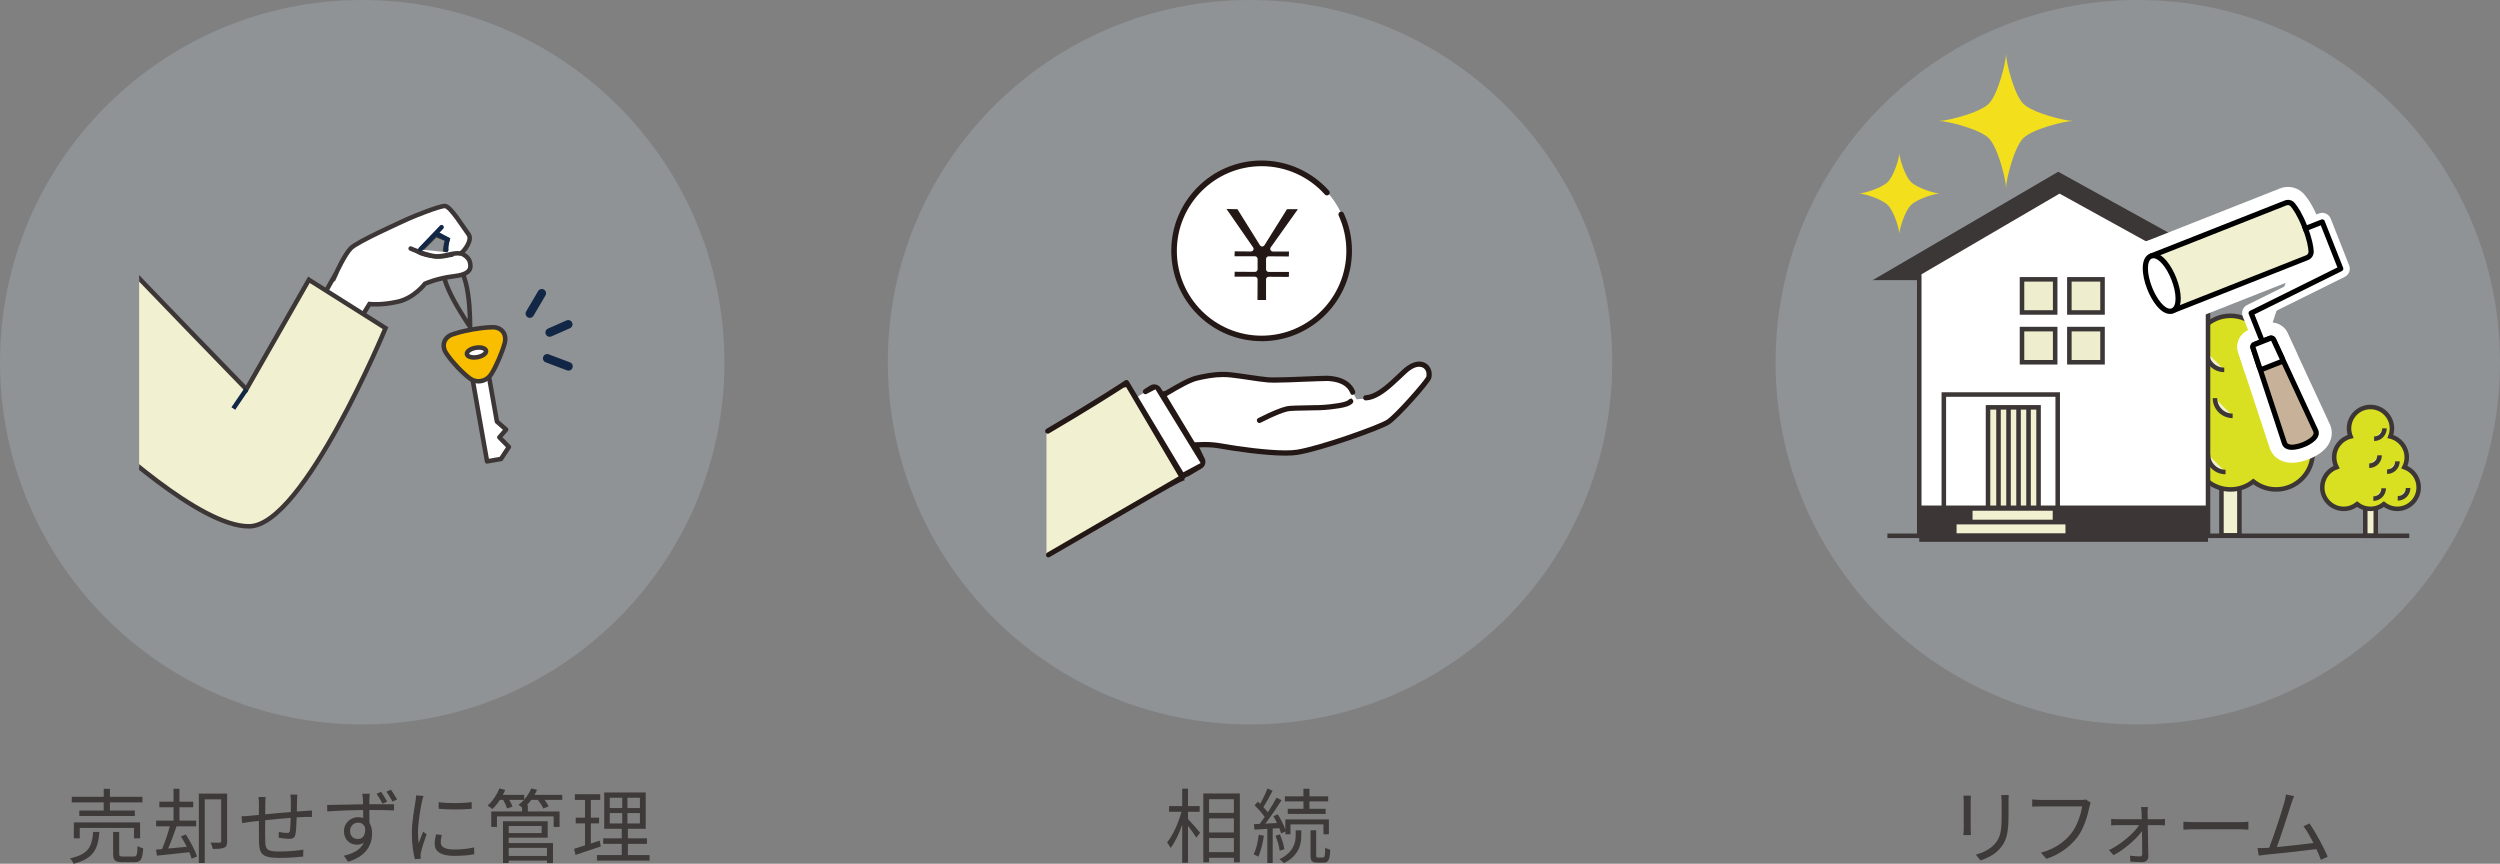 <?xml version="1.0" encoding="UTF-8"?><svg id="_イヤー_2" xmlns="http://www.w3.org/2000/svg" xmlns:xlink="http://www.w3.org/1999/xlink" viewBox="0 0 551.05 190.39"><rect x="0" y="0" width="551.05" height="190.39" fill="#808080" stroke="none"/><defs><style>.cls-1,.cls-2,.cls-3,.cls-4,.cls-5{fill:none;}.cls-6,.cls-2,.cls-3,.cls-4{stroke-linecap:round;}.cls-6,.cls-2,.cls-3,.cls-4,.cls-5,.cls-7{stroke-linejoin:round;}.cls-6,.cls-3,.cls-8,.cls-9,.cls-10,.cls-11{stroke:#3c3736;}.cls-6,.cls-12,.cls-9,.cls-7{fill:#fff;}.cls-2,.cls-13,.cls-4{stroke:#122646;}.cls-14{clip-path:url(#clippath);}.cls-15{stroke:#231815;stroke-width:.3px;}.cls-15,.cls-16{fill:#231815;}.cls-15,.cls-8,.cls-9,.cls-10,.cls-17,.cls-13,.cls-11{stroke-miterlimit:10;}.cls-18{fill:#f9be00;}.cls-19{fill:#f4df1c;}.cls-20,.cls-10{fill:#f1f0d1;}.cls-21{fill:#c7b299;}.cls-22{fill:#3e3a39;}.cls-23{fill:#3a3736;}.cls-8{fill:#3c3736;stroke-width:8px;}.cls-17{fill:#eeeecf;stroke:#3a3736;}.cls-13{fill:#eeeeef;}.cls-11{fill:#d9e021;}.cls-4{stroke-width:1.88px;}.cls-5{stroke:#000;stroke-width:1.15px;}.cls-24{fill:#bdccd4;opacity:.25;}.cls-7{stroke:#fff;stroke-width:4px;}</style><clipPath id="clippath"><rect class="cls-1" x="30.67" y="33.21" width="106.34" height="93.15"/></clipPath></defs><g id="_形"><circle class="cls-24" cx="79.84" cy="79.84" r="79.84"/><circle class="cls-24" cx="275.53" cy="79.84" r="79.84"/><circle class="cls-24" cx="471.21" cy="79.84" r="79.84"/></g><g id="_字"><g><path class="cls-22" d="M21.91,183.39c-.31,3.71-1.22,5.87-5.71,7-.11-.34-.49-.92-.77-1.19,4.14-.9,4.86-2.67,5.1-5.82h1.39Zm.95-6.52h-7.04v-1.24h7.04v-1.76h1.37v1.76h7.17v1.24h-7.17v1.78h5.49v1.21h-12.24v-1.21h5.38v-1.78Zm6.68,7.92v-2.29h-11.96v2.29h-1.3v-3.51h14.6v3.51h-1.35Zm-.05,4c.67,0,.76-.31,.83-2.32,.31,.22,.86,.43,1.24,.52-.16,2.43-.52,3.06-1.96,3.06h-2.59c-1.64,0-2.07-.42-2.07-1.84v-4.83h1.33v4.83c0,.49,.13,.58,.86,.58h2.36Z"/><path class="cls-22" d="M40.96,183.94c.99,1.53,2.07,3.55,2.47,4.84l-1.19,.5c-.11-.41-.31-.9-.52-1.44-2.57,.27-5.22,.54-7.13,.76l-.2-1.33c.4-.04,.85-.07,1.33-.11,.59-1.39,1.28-3.42,1.71-5.02h-3.02v-1.26h3.84v-2.95h-3.13v-1.22h3.13v-2.86h1.3v2.86h3.04v1.22h-3.04v2.95h3.69v1.26h-4.47l.13,.05c-.54,1.53-1.21,3.4-1.84,4.84,1.26-.11,2.68-.25,4.11-.38-.4-.79-.85-1.6-1.3-2.29l1.1-.43Zm9.11,1.51c0,.74-.14,1.17-.67,1.4-.52,.25-1.33,.27-2.5,.27-.07-.4-.29-1.03-.47-1.4,.9,.04,1.75,.02,2,.02,.25-.02,.32-.07,.32-.31v-9.24h-3.62v14.04h-1.3v-15.3h6.23v10.51Z"/><path class="cls-22" d="M65.56,175.12c-.05,.29-.07,.9-.09,1.28-.02,.81-.02,1.69-.04,2.47,.7-.05,1.37-.09,1.94-.13,.45-.04,.97-.07,1.39-.09v1.42c-.27-.02-.95,0-1.39,0-.52,.02-1.21,.04-1.98,.09-.04,1.3-.09,2.9-.27,3.73-.14,.77-.54,1.01-1.35,1.01-.65,0-1.85-.16-2.34-.25l.04-1.28c.59,.14,1.35,.23,1.76,.23s.59-.05,.67-.47c.09-.58,.16-1.76,.18-2.86-1.8,.14-3.87,.34-5.62,.52-.02,1.82-.04,3.65,0,4.34,.05,1.91,.07,2.56,3.13,2.56,1.93,0,4.12-.2,5.28-.41l-.05,1.53c-1.19,.13-3.37,.29-5.15,.29-4.11,0-4.5-.94-4.59-3.76-.02-.76-.02-2.63-.02-4.39-.77,.07-1.42,.14-1.87,.2-.56,.07-1.31,.2-1.82,.27l-.14-1.5c.56,0,1.22-.04,1.85-.11,.43-.04,1.13-.11,1.98-.18l.02-2.45c0-.54-.04-.95-.11-1.51h1.58c-.04,.41-.07,.9-.07,1.46s0,1.42-.02,2.36c1.73-.16,3.76-.36,5.65-.5v-2.52c0-.4-.05-1.03-.11-1.33h1.55Z"/><path class="cls-22" d="M81.67,177.26c2.14,0,4.34,0,5.19,.02l-.02,1.35c-1.01-.05-2.61-.09-5.19-.09h-.25c0,.99,.02,2.05,.04,2.86,.38,.61,.58,1.4,.58,2.3,0,2.41-1.17,5-5.29,6.25l-.94-1.33c2.27-.52,3.75-1.44,4.41-2.9-.41,.31-.94,.47-1.53,.47-1.49,0-2.86-1.04-2.86-2.99,0-1.76,1.44-3.08,3.13-3.08,.41,0,.79,.05,1.12,.18,0-.52,0-1.13-.02-1.75-2.7,.02-5.69,.14-7.9,.31l-.04-1.42c1.94-.02,5.28-.13,7.92-.16,0-.52-.02-.95-.04-1.21-.02-.38-.07-.92-.13-1.12h1.66l-.09,1.12c0,.27-.02,.7-.02,1.19h.27Zm-1.22,5.1c-.29-.72-.83-1.03-1.51-1.03-.92,0-1.78,.7-1.78,1.85s.77,1.75,1.73,1.75c1.06,0,1.75-.85,1.57-2.57Zm3.87-5.2c-.38-.72-.88-1.58-1.31-2.2l.99-.43c.43,.61,.97,1.51,1.33,2.16l-1.01,.47Zm2.18-.49c-.4-.74-.86-1.57-1.33-2.18l1.01-.43c.41,.61,.95,1.46,1.35,2.16l-1.03,.45Z"/><path class="cls-22" d="M93.35,175.46c-.11,.29-.27,.85-.34,1.17-.34,1.66-.88,4.81-.88,6.81,0,.85,.05,1.57,.16,2.41,.29-.79,.7-1.84,.97-2.54l.77,.59c-.45,1.24-1.08,3.12-1.24,3.98-.05,.23-.11,.58-.09,.77,.02,.18,.04,.43,.05,.63l-1.3,.09c-.36-1.26-.67-3.31-.67-5.71,0-2.61,.59-5.64,.81-7.09,.05-.41,.13-.88,.13-1.26l1.62,.14Zm4.03,8.59c-.16,.61-.23,1.12-.23,1.62,0,.79,.54,1.58,2.97,1.58,1.58,0,2.95-.14,4.38-.47l.04,1.51c-1.1,.22-2.57,.36-4.41,.36-2.99,0-4.32-.99-4.32-2.67,0-.63,.13-1.33,.31-2.07l1.28,.13Zm6.59-7.24v1.46c-1.91,.2-5.35,.2-7.27,0l-.02-1.46c1.93,.31,5.51,.25,7.29,0Z"/><path class="cls-22" d="M123.94,176.31h-3.91c.36,.49,.72,1.01,.9,1.42l-1.17,.49c-.2-.52-.7-1.28-1.21-1.91h-1.44c-.31,.41-.65,.81-.99,1.17h.23v1.39h6.99v3.4h-1.3v-2.32h-12.5v2.32h-1.26v-3.4h6.79v-.9c-.25-.22-.58-.43-.79-.56,.43-.31,.83-.68,1.21-1.1h-3.24c.31,.52,.58,1.08,.72,1.48l-1.19,.41c-.16-.5-.5-1.26-.86-1.89h-.74c-.5,.77-1.08,1.49-1.64,2.03-.23-.22-.74-.59-1.06-.79,1.1-.94,2.05-2.36,2.61-3.78l1.26,.34c-.16,.36-.32,.74-.52,1.1h4.72v1.04c.65-.74,1.19-1.58,1.55-2.48l1.28,.32c-.16,.38-.34,.76-.56,1.12h6.12v1.1Zm-11.81,9.52h9.76v4.41h-1.33v-.54h-8.43v.52h-1.26v-9.2h9.85v3.62h-8.59v1.19Zm0-3.76v1.55h7.26v-1.55h-7.26Zm0,4.81v1.78h8.43v-1.78h-8.43Z"/><path class="cls-22" d="M132.43,186.57c-1.93,.65-3.98,1.35-5.58,1.87l-.31-1.35c.67-.2,1.49-.45,2.41-.76v-4.84h-2.05v-1.26h2.05v-3.91h-2.23v-1.26h5.58v1.26h-2.07v3.91h1.82v1.26h-1.82v4.45l1.96-.65,.23,1.28Zm10.75,1.91v1.22h-11.6v-1.22h5.47v-2.47h-4.09v-1.22h4.09v-2.11h-3.87v-8.01h9.15v8.01h-3.93v2.11h4.2v1.22h-4.2v2.47h4.77Zm-8.77-10.37h2.74v-2.27h-2.74v2.27Zm0,3.4h2.74v-2.3h-2.74v2.3Zm6.64-5.67h-2.75v2.27h2.75v-2.27Zm0,3.37h-2.75v2.3h2.75v-2.3Z"/></g><g><path class="cls-22" d="M261.87,180.54c.65,.65,2.29,2.54,2.66,3.02l-.85,1.06c-.34-.58-1.13-1.69-1.82-2.58v8.14h-1.28v-8.39c-.7,1.98-1.6,3.91-2.56,5.11-.16-.36-.54-.9-.77-1.22,1.28-1.53,2.52-4.32,3.17-6.75h-2.74v-1.26h2.9v-3.83h1.28v3.83h2.57v1.26h-2.57v1.6Zm11.42-5.64v15.18h-1.31v-1.01h-5.47v1.01h-1.28v-15.18h8.07Zm-6.79,1.26v3.01h5.47v-3.01h-5.47Zm0,7.33h5.47v-3.1h-5.47v3.1Zm5.47,4.34v-3.1h-5.47v3.1h5.47Z"/><path class="cls-22" d="M278.59,184.19c-.25,1.71-.68,3.48-1.26,4.65-.22-.16-.72-.43-1.01-.54,.59-1.12,.95-2.74,1.13-4.32l1.13,.22Zm1.94-1.57v7.6h-1.19v-7.53c-1.03,.07-2,.13-2.83,.18l-.13-1.21,1.26-.05c.36-.47,.74-.97,1.12-1.53-.54-.79-1.42-1.82-2.23-2.58l.74-.79c.16,.14,.32,.31,.5,.47,.59-1.03,1.24-2.38,1.6-3.38l1.13,.5c-.61,1.19-1.37,2.61-2.03,3.6,.38,.4,.72,.79,.99,1.15,.72-1.12,1.4-2.27,1.91-3.22l1.12,.54c-1.03,1.62-2.38,3.64-3.58,5.17l2.56-.14c-.23-.52-.52-1.03-.79-1.5l.97-.41c.65,1.04,1.33,2.38,1.66,3.35v-2.23h9.6v3.28h-1.19v-2.18h-7.27v2.18h-1.13v-.63l-.94,.45c-.09-.34-.22-.74-.4-1.17l-1.44,.09Zm1.53,4.88c-.09-.88-.47-2.25-.92-3.29l.97-.29c.47,1.01,.86,2.38,.99,3.26l-1.04,.32Zm3.53-4.48h1.24v1.15c0,1.78-.43,4.38-3.84,6.09-.22-.25-.63-.65-.95-.88,3.19-1.57,3.55-3.8,3.55-5.22v-1.13Zm1.71-6.37h-4.09v-1.13h4.09v-1.67h1.33v1.67h4.12v1.13h-4.12v1.62h3.57v1.13h-8.35v-1.13h3.46v-1.62Zm4.32,12.37c.38,0,.45-.29,.49-2.21,.25,.22,.77,.41,1.1,.5-.09,2.25-.41,2.84-1.46,2.84h-1.39c-1.19,0-1.49-.36-1.49-1.64v-5.51h1.24v5.51c0,.45,.05,.5,.41,.5h1.1Z"/></g><g><path class="cls-22" d="M434.43,175.39c-.04,.34-.05,.86-.05,1.3v6.01c0,.45,.02,1.04,.05,1.37h-1.67c.04-.27,.09-.85,.09-1.39v-6c0-.32-.04-.95-.07-1.3h1.66Zm8.34-.14c-.04,.45-.05,.95-.05,1.57v2.92c0,4.32-.59,5.74-1.89,7.29-1.17,1.4-2.97,2.18-4.29,2.63l-1.03-1.28c1.53-.43,3.06-1.1,4.18-2.36,1.3-1.5,1.51-2.95,1.51-6.36v-2.84c0-.61-.05-1.12-.09-1.57h1.66Z"/><path class="cls-22" d="M460.83,176.94c-.13,.25-.2,.56-.27,.9-.4,1.89-1.24,4.83-2.66,6.68-1.58,2.02-3.71,3.73-6.84,4.79l-1.21-1.37c3.02-.79,5.24-2.36,6.73-4.29,1.28-1.62,2.11-4.18,2.36-5.91h-9.2c-.72,0-1.33,.04-1.8,.05v-1.58c.5,.05,1.21,.11,1.8,.11h9.06c.29,0,.63,0,.97-.09l1.06,.7Z"/><path class="cls-22" d="M475.99,180.58c.36,0,.95-.04,1.21-.07v1.42c-.31-.02-.83-.05-1.17-.05h-2.61c.04,2.27,.09,5.22,.11,6.91,.02,.77-.56,1.24-1.35,1.24-.72,0-1.89-.07-2.61-.11l-.07-1.31c.72,.11,1.66,.16,2.2,.16,.32,0,.49-.2,.49-.52,0-1.13-.02-3.15-.05-5.06-1.22,1.73-3.82,4.01-6.27,5.31l-1.01-1.12c2.7-1.3,5.44-3.67,6.66-5.51h-4.81c-.49,0-.94,.04-1.37,.07v-1.44c.41,.05,.9,.07,1.33,.07h5.42c-.02-.61-.04-1.12-.05-1.46,0-.36-.05-.81-.13-1.22h1.53c-.05,.4-.07,.81-.07,1.22l.04,1.46h2.59Z"/><path class="cls-22" d="M481.28,181.12c.54,.04,1.49,.09,2.5,.09h9.87c.9,0,1.55-.05,1.94-.09v1.76c-.36-.02-1.12-.09-1.93-.09h-9.89c-.99,0-1.94,.04-2.5,.09v-1.76Z"/><path class="cls-22" d="M511.57,189.52c-.23-.65-.58-1.48-.99-2.36-2.77,.36-8.8,1.03-11.22,1.24-.45,.04-.97,.13-1.49,.2l-.27-1.67c.54,.02,1.15,0,1.67-.02,.27-.02,.58-.04,.9-.05,1.01-2.48,2.84-8.25,3.35-10.01,.22-.83,.29-1.26,.34-1.73l1.8,.36c-.18,.45-.38,.92-.61,1.67-.54,1.69-2.3,7.22-3.2,9.56,2.65-.25,6.1-.63,8.08-.9-.72-1.42-1.53-2.83-2.2-3.69l1.35-.61c1.28,1.85,3.24,5.47,3.98,7.33l-1.49,.68Z"/></g><g class="cls-14"><g><g><path class="cls-3" d="M103.61,72.02s-9.3-13.28-4.5-13.91c4.8-.63,4.5,13.91,4.5,13.91Z"/><g><polyline class="cls-6" points="103.96 82.45 107.36 101.7 110.43 101.16 112.17 98.51 110.07 96.4 111.56 94.69 109.53 92.91 107.59 81.95"/><g><path class="cls-18" d="M108.31,82.42c-1.06,1.69-3.2,2.13-4.76,.98-1.56-1.15-3.78-3.49-4.95-5.19l-.22-.32c-1.16-1.7-.51-3.6,1.46-4.22l.81-.25c1.97-.62,5.27-1.19,7.33-1.27l.49-.02c2.06-.08,3.31,1.49,2.78,3.48l-.04,.13c-.54,1.99-1.84,5.01-2.9,6.7Z"/><path class="cls-3" d="M108.31,82.42c-1.06,1.69-3.2,2.13-4.76,.98-1.56-1.15-3.78-3.49-4.95-5.19l-.22-.32c-1.16-1.7-.51-3.6,1.46-4.22l.81-.25c1.97-.62,5.27-1.19,7.33-1.27l.49-.02c2.06-.08,3.31,1.49,2.78,3.48l-.04,.13c-.54,1.99-1.84,5.01-2.9,6.7Z"/></g><ellipse class="cls-6" cx="105.02" cy="77.69" rx="2.14" ry="1.05" transform="translate(-11.89 19.42) rotate(-10)"/></g></g><path class="cls-9" d="M74.1,60.19s1.84-4.08,3.26-5.51c1.43-1.43,11.22-5.81,12.54-6.42,1.33-.61,6.93-2.86,8.16-2.86s4.18,4.9,5.2,6.22c1.02,1.33-1.12,3.88-1.53,4.08-.41,.2,1.43,.51,1.84,2.04,.41,1.53,0,2.75-3.57,3.16-3.57,.41-6.32,1.63-6.32,1.63,0,0-2.35,3.16-6.02,3.98-3.67,.82-6.22,.51-6.22,.51l-2.96,4.79s-8.57-4.28-8.36-4.59c.2-.31,3.98-7.04,3.98-7.04Zm21.9-3.68c1.27,.1,2.5-.15,2.5-.15-.97-.46,.15-3.57,.15-3.57l-2.6-1.02-3.77,3.77c.61,.41,2.45,.87,3.72,.97Z"/><path class="cls-6" d="M90.52,54.78s3.88,1.73,5.81,1.73,3.79-.93,5.12-.62"/><line class="cls-2" x1="92.69" y1="54.93" x2="97.33" y2="50.08"/><path class="cls-2" d="M96.41,51.56l2.24,1.22s-.38,1.39-.28,2.3"/><g><line class="cls-4" x1="125.25" y1="71.49" x2="121.16" y2="73.29"/><line class="cls-4" x1="119.42" y1="64.64" x2="116.79" y2="69.12"/><line class="cls-4" x1="125.3" y1="80.75" x2="120.61" y2="78.98"/></g><path class="cls-10" d="M21.53,95.31c1.7,1.04,22.4,20.89,33.46,20.7,11.97-.2,29.99-43.68,29.99-43.68l-16.89-10.66-13.78,24.14s-24.66-25.4-29.74-30.88"/><line class="cls-13" x1="54.31" y1="85.81" x2="51.43" y2="90.05"/></g></g><g><g><polyline class="cls-23" points="496.95 61.75 453.67 37.86 412.78 61.75"/><g><g><rect class="cls-10" x="489.65" y="98.79" width="3.96" height="19.21" transform="translate(983.26 216.79) rotate(180)"/><path class="cls-11" d="M478.89,92.22c-.57-1.11-.89-2.36-.89-3.69,0-3.8,2.62-6.98,6.16-7.84-.38-.93-.58-1.95-.58-3.02,0-4.45,3.61-8.06,8.06-8.06s8.06,3.61,8.06,8.06c0,1.07-.21,2.08-.58,3.02,3.53,.86,6.16,4.04,6.16,7.84,0,1.33-.32,2.58-.89,3.69,3.13,1.11,5.37,4.09,5.37,7.6,0,4.45-3.61,8.06-8.06,8.06-1.9,0-3.64-.66-5.02-1.76-1.38,1.1-3.12,1.76-5.02,1.76s-3.64-.66-5.02-1.76c-1.38,1.1-3.12,1.76-5.02,1.76-4.45,0-8.06-3.61-8.06-8.06,0-3.51,2.24-6.49,5.37-7.6Z"/><path class="cls-10" d="M477.5,100.04c0,2.15,1.74,3.9,3.9,3.9"/><path class="cls-10" d="M481.5,90c0,2.15,1.74,3.9,3.9,3.9"/><path class="cls-10" d="M486.66,100.14c0,2.15,1.74,3.9,3.9,3.9"/><path class="cls-10" d="M488.22,87.76c0,2.15,1.74,3.9,3.9,3.9"/><path class="cls-10" d="M486.37,77.63c0,2.15,1.74,3.9,3.9,3.9"/></g><g><rect class="cls-10" x="521.35" y="106.83" width="2.32" height="11.27"/><path class="cls-11" d="M529.98,102.97c.33-.65,.52-1.38,.52-2.16,0-2.23-1.54-4.09-3.61-4.6,.22-.55,.34-1.14,.34-1.77,0-2.61-2.12-4.73-4.73-4.73s-4.73,2.12-4.73,4.73c0,.63,.12,1.22,.34,1.77-2.07,.5-3.61,2.37-3.61,4.6,0,.78,.19,1.52,.52,2.16-1.83,.65-3.15,2.4-3.15,4.46,0,2.61,2.12,4.73,4.73,4.73,1.11,0,2.14-.39,2.95-1.03,.81,.64,1.83,1.03,2.95,1.03s2.14-.39,2.95-1.03c.81,.64,1.83,1.03,2.95,1.03,2.61,0,4.73-2.12,4.73-4.73,0-2.06-1.31-3.81-3.15-4.46Z"/><path class="cls-10" d="M530.8,107.56c0,1.26-1.02,2.29-2.29,2.29"/><path class="cls-10" d="M528.45,101.68c0,1.26-1.02,2.29-2.29,2.29"/><path class="cls-10" d="M525.42,107.62c0,1.26-1.02,2.29-2.29,2.29"/><path class="cls-10" d="M524.51,100.36c0,1.26-1.02,2.29-2.29,2.29"/><path class="cls-10" d="M525.59,94.42c0,1.26-1.02,2.29-2.29,2.29"/></g><g><polygon class="cls-9" points="486.69 60.17 453.96 42.1 423.04 60.17 423.04 118.1 486.69 118.1 486.69 60.17"/><g><rect class="cls-17" x="456.13" y="61.58" width="7.31" height="7.31" transform="translate(919.57 130.46) rotate(180)"/><rect class="cls-17" x="445.69" y="61.58" width="7.31" height="7.31" transform="translate(898.69 130.46) rotate(180)"/><rect class="cls-17" x="456.13" y="72.54" width="7.31" height="7.31" transform="translate(919.57 152.39) rotate(180)"/><rect class="cls-17" x="445.69" y="72.54" width="7.31" height="7.31" transform="translate(898.69 152.39) rotate(180)"/></g><rect class="cls-9" x="428.46" y="86.98" width="25.1" height="25.1" transform="translate(882.02 199.05) rotate(180)"/><rect class="cls-10" x="438.2" y="89.79" width="11.14" height="22.29" transform="translate(887.54 201.86) rotate(180)"/><line class="cls-8" x1="423.04" y1="115.43" x2="486.69" y2="115.43"/><rect class="cls-10" x="434.28" y="112.08" width="18.67" height="3.01" transform="translate(887.24 227.16) rotate(180)"/><rect class="cls-10" x="430.77" y="115.09" width="25" height="3.01" transform="translate(886.54 233.19) rotate(180)"/><line class="cls-10" x1="447.13" y1="112.08" x2="447.13" y2="89.79"/><line class="cls-10" x1="444.93" y1="112.08" x2="444.93" y2="89.79"/><line class="cls-10" x1="442.72" y1="112.08" x2="442.72" y2="89.79"/><line class="cls-10" x1="440.51" y1="112.08" x2="440.51" y2="89.79"/></g><line class="cls-10" x1="416.02" y1="118.1" x2="531.05" y2="118.1"/></g><path class="cls-19" d="M427.38,26.66c1.82,0,8.95,1.76,10.99,3.8,2.04,2.04,3.8,9.18,3.8,10.99,0-1.82,1.76-8.95,3.8-10.99,2.04-2.04,9.18-3.8,10.99-3.8-1.82,0-8.95-1.76-10.99-3.8s-3.8-9.18-3.8-10.99c0,1.82-1.76,8.95-3.8,10.99-2.04,2.04-9.18,3.8-10.99,3.8Z"/><path class="cls-19" d="M409.73,42.65c1.1,0,5.01,1.18,6.38,2.55s2.55,5.28,2.55,6.38c0-1.1,1.18-5.01,2.55-6.38s5.28-2.55,6.38-2.55c-1.1,0-5.01-1.18-6.38-2.55s-2.55-5.28-2.55-6.38c0,1.1-1.18,5.01-2.55,6.38-1.37,1.37-5.28,2.55-6.38,2.55Z"/><g><g><path class="cls-12" d="M478.78,69.93c-.27,0-.54-.05-.8-.17-.49-.21-.87-.61-1.06-1.1l-4.34-10.99c-.19-.49-.19-1.04,.03-1.53s.61-.87,1.1-1.06l29.55-11.67c.33-.13,.68-.2,1.03-.2,.82,0,1.6,.36,2.14,.99,.7,.82,1.77,2.4,2.91,5.28,1.14,2.88,1.44,4.79,1.5,5.89,.06,1.21-.65,2.32-1.78,2.76l-29.54,11.67c-.24,.09-.49,.14-.73,.14Z"/><path class="cls-12" d="M504.29,45.21c.23,0,.46,.1,.62,.29,.53,.62,1.5,2,2.57,4.71,1.08,2.73,1.32,4.43,1.36,5.25,.02,.35-.19,.67-.51,.8l-29.55,11.67-4.34-10.99,29.55-11.67c.1-.04,.2-.06,.3-.06m0-4c-.61,0-1.2,.11-1.77,.34l-29.55,11.67c-2.05,.81-3.06,3.14-2.25,5.19l4.34,10.99c.39,.99,1.16,1.78,2.13,2.2,.51,.22,1.05,.33,1.59,.33,.5,0,1-.09,1.47-.28l29.55-11.67c1.92-.76,3.15-2.66,3.04-4.73-.06-1.24-.4-3.38-1.64-6.52s-2.45-4.9-3.25-5.84c-.92-1.07-2.25-1.69-3.66-1.69h0Z"/></g><polyline class="cls-7" points="507.63 50.59 511.87 48.92 515.94 59.23 496.2 69.02 499.17 76.52"/><g><path class="cls-12" d="M478.31,70.04c-2.54,0-4.67-3.09-5.81-5.99-1.45-3.66-1.67-7.84,1.08-8.93,.34-.14,.71-.2,1.08-.2,2.54,0,4.67,3.09,5.81,5.99,1.45,3.66,1.67,7.84-1.08,8.93-.34,.14-.71,.2-1.08,.2Z"/><path class="cls-12" d="M474.67,56.92c1.18,0,2.86,1.97,3.95,4.72,1.2,3.04,1.22,5.87,.04,6.34-.11,.04-.23,.06-.35,.06-1.18,0-2.86-1.97-3.95-4.72-1.2-3.04-1.22-5.87-.04-6.34,.11-.04,.23-.06,.35-.06m0-4h0c-.63,0-1.24,.12-1.82,.34-3.5,1.38-4.39,6.01-2.21,11.53,.67,1.7,3.21,7.25,7.67,7.25,.63,0,1.24-.12,1.82-.34,1.03-.41,3.43-1.8,3.4-5.95-.01-1.7-.42-3.63-1.19-5.58-.67-1.7-3.21-7.25-7.67-7.25h0Z"/></g><g><path class="cls-12" d="M505.19,100.01c-2.04,0-2.75-1.23-2.96-1.76-.01-.04-6.97-21.17-6.97-21.17-.33-1.01,.18-2.1,1.17-2.49l3.44-1.36c.24-.09,.49-.14,.73-.14,.76,0,1.48,.43,1.82,1.16,0,0,9.36,20.18,9.37,20.22,.33,.84,.2,1.79-.35,2.6-1.14,1.68-4.24,2.93-6.24,2.93Z"/><path class="cls-12" d="M500.6,75.11l9.32,20.11c.46,1.16-2.9,2.79-4.73,2.79-.55,0-.96-.15-1.1-.49l-6.94-21.06,3.44-1.36m0-4c-.49,0-.99,.09-1.47,.28l-3.44,1.36c-1.97,.78-2.99,2.96-2.33,4.97l6.94,21.06c.02,.07,.05,.15,.08,.22,.75,1.89,2.55,3.02,4.82,3.02,2.56,0,6.35-1.53,7.9-3.8,.93-1.37,1.13-3,.56-4.46-.03-.07-.06-.14-.09-.21l-9.32-20.11c-.67-1.45-2.12-2.32-3.63-2.32h0Z"/></g><g><path class="cls-12" d="M498.58,82.79c-.29,0-.58-.06-.85-.19-.5-.23-.88-.66-1.05-1.19l-1.42-4.32c-.33-1.01,.18-2.1,1.17-2.49l3.44-1.36c.24-.09,.49-.14,.73-.14,.76,0,1.48,.43,1.82,1.16l1.91,4.13c.23,.5,.25,1.07,.04,1.58-.21,.51-.61,.92-1.12,1.12l-3.93,1.55c-.24,.09-.49,.14-.73,.14Z"/><path class="cls-12" d="M500.6,75.11l1.91,4.13-3.93,1.55-1.42-4.32,3.44-1.36m0-4c-.49,0-.99,.09-1.47,.28l-3.44,1.36c-1.97,.78-2.99,2.96-2.33,4.97l1.42,4.32c.34,1.05,1.1,1.9,2.1,2.37,.54,.25,1.12,.38,1.7,.38,.5,0,1-.09,1.47-.28l3.93-1.55c1.02-.4,1.84-1.21,2.25-2.24s.38-2.17-.09-3.17l-1.91-4.13c-.67-1.45-2.12-2.32-3.63-2.32h0Z"/></g></g></g><g><g><path class="cls-20" d="M478.78,68.51c-.08,0-.16-.02-.23-.05-.14-.06-.25-.17-.31-.32l-4.34-10.99c-.06-.14-.05-.3,0-.44,.06-.14,.17-.25,.32-.31l29.55-11.67c.16-.06,.33-.1,.51-.1,.41,0,.79,.18,1.05,.49,.63,.74,1.6,2.18,2.67,4.88,1.07,2.7,1.35,4.45,1.4,5.43,.03,.6-.32,1.15-.88,1.36l-29.55,11.67c-.07,.03-.14,.04-.21,.04Z"/><path d="M504.29,45.21c.23,0,.46,.1,.62,.29,.53,.62,1.5,2,2.57,4.71,1.08,2.73,1.32,4.43,1.36,5.25,.02,.35-.19,.67-.51,.8l-29.55,11.67-4.34-10.99,29.55-11.67c.1-.04,.2-.06,.3-.06m0-1.15h0c-.25,0-.49,.05-.72,.14l-29.55,11.67c-.59,.23-.88,.9-.65,1.49l4.34,10.99c.11,.28,.33,.51,.61,.63,.15,.06,.3,.09,.46,.09,.14,0,.29-.03,.42-.08l29.55-11.67c.78-.31,1.28-1.08,1.24-1.93-.05-1.03-.35-2.84-1.44-5.62-1.09-2.77-2.11-4.27-2.76-5.04-.37-.44-.92-.69-1.49-.69h0Z"/></g><polyline class="cls-5" points="507.63 50.59 511.87 48.92 515.94 59.23 496.2 69.02 499.17 76.52"/><g><path class="cls-12" d="M478.31,68.62c-1.7,0-3.52-2.64-4.49-5.08-1.18-3-1.47-6.39,.28-7.08,.18-.07,.37-.1,.56-.1,1.7,0,3.52,2.63,4.49,5.08,1.18,3,1.47,6.39-.28,7.08-.18,.07-.37,.1-.56,.1Z"/><path d="M474.67,56.92c1.18,0,2.86,1.97,3.95,4.72,1.2,3.04,1.22,5.87,.04,6.34-.11,.04-.23,.06-.35,.06-1.18,0-2.86-1.97-3.95-4.72-1.2-3.04-1.22-5.87-.04-6.34,.11-.04,.23-.06,.35-.06m0-1.15h0c-.27,0-.53,.05-.77,.15-2.2,.87-1.85,4.67-.61,7.83,.99,2.51,2.9,5.45,5.02,5.45,.27,0,.53-.05,.77-.15,.6-.24,1.61-.98,1.6-3.28,0-1.34-.36-2.95-.99-4.55-.99-2.51-2.9-5.45-5.02-5.45h0Z"/></g><g><path class="cls-21" d="M505.19,98.59c-1.07,0-1.48-.46-1.63-.86l-6.95-21.09c-.1-.29,.05-.6,.33-.71l3.44-1.36c.07-.03,.14-.04,.21-.04,.22,0,.42,.12,.52,.33l9.32,20.11c.12,.31,.18,.76-.19,1.31-.84,1.24-3.49,2.3-5.06,2.3Z"/><path d="M500.6,75.11l9.32,20.11c.46,1.16-2.9,2.79-4.73,2.79-.55,0-.96-.15-1.1-.49l-6.94-21.06,3.44-1.36m0-1.15c-.14,0-.28,.03-.42,.08l-3.44,1.36c-.57,.22-.86,.85-.67,1.43l6.94,21.06s.01,.04,.02,.06c.18,.46,.7,1.22,2.17,1.22,1.72,0,4.58-1.14,5.54-2.56,.54-.79,.4-1.47,.26-1.81,0-.02-.02-.04-.03-.06l-9.32-20.11c-.19-.42-.61-.67-1.04-.67h0Z"/></g><g><path class="cls-12" d="M498.58,81.36c-.08,0-.17-.02-.24-.05-.14-.07-.25-.19-.3-.34l-1.42-4.32c-.1-.29,.05-.6,.33-.71l3.44-1.36c.07-.03,.14-.04,.21-.04,.22,0,.42,.12,.52,.33l1.91,4.13c.07,.14,.07,.31,.01,.46-.06,.15-.18,.26-.32,.32l-3.93,1.55c-.07,.03-.14,.04-.21,.04Z"/><path d="M500.6,75.11l1.91,4.13-3.93,1.55-1.42-4.32,3.44-1.36m0-1.15c-.14,0-.28,.03-.42,.08l-3.44,1.36c-.57,.22-.86,.85-.67,1.43l1.42,4.32c.1,.3,.32,.55,.6,.68,.15,.07,.32,.11,.49,.11,.14,0,.29-.03,.42-.08l3.93-1.55c.29-.12,.53-.35,.65-.64s.11-.62-.02-.91l-1.91-4.13c-.19-.42-.61-.67-1.04-.67h0Z"/></g></g></g><g><polygon class="cls-12" points="254.11 85.35 250.21 87.79 260.68 104.98 264.96 102.4 264.96 101.13 255.05 85.44 254.11 85.35"/><path class="cls-12" d="M256.38,87.15l6.7,11.46s2.63-1.06,9.08,.19c6.45,1.25,11.53,2,16.66,.44,5.14-1.57,15.47-4.82,16.91-5.89,1.44-1.06,9.15-9.08,9.15-10.08s.31-3.19-1.94-2.88c0,0-1.94-.19-3.76,1.75-1.82,1.94-4.76,4.89-6.33,5.32s-3.82,.56-3.82,.56c0,0-1.94-3.7-3.38-4.2s-7.45-.44-9.65-.19-8.33,.19-10.9-.31-4.57-1.38-7.89-.63c-3.32,.75-8.14,2.76-9.08,3.26s-1.75,1.19-1.75,1.19Z"/><circle class="cls-12" cx="277.99" cy="55.31" r="19.49"/><g><polygon class="cls-20" points="248.05 84.4 230.66 94.92 230.66 122.49 260.35 104.88 248.05 84.4"/><path class="cls-15" d="M277.32,65.97l.03-4.4c0-.4-.33-.73-.73-.73h-4.35l.03-.79,4.32,.03c.4,0,.73-.33,.73-.73v-2.28c0-.4-.33-.73-.73-.73h-4.35l.03-.79,3.43,.03c.27,0,.52-.15,.65-.39,.13-.24,.11-.53-.05-.75l-5.69-8.22,2.04,.05,4.91,7.87c.13,.22,.37,.34,.62,.34s.48-.13,.62-.34c1.1-1.74,2.19-3.48,3.27-5.22l1.66-2.66h2.03l-5.82,8.18c-.16,.22-.18,.51-.05,.76,.13,.24,.37,.39,.65,.39h3.39l-.03,.79-4.29-.03c-.4,0-.73,.33-.73,.73v2.28c0,.4,.33,.73,.73,.73h4.32l-.03,.79-4.29-.03c-.4,0-.73,.33-.73,.73v4.4h-1.59Z"/><path class="cls-16" d="M278.08,75.2c-10.98,0-19.91-8.93-19.91-19.91s8.93-19.91,19.91-19.91c5.67,0,11.08,2.43,14.86,6.66,.11,.12,.16,.28,.16,.45,0,.17-.08,.32-.21,.43-.11,.1-.26,.16-.41,.16-.18,0-.34-.08-.46-.21-3.54-3.97-8.62-6.24-13.94-6.24-10.3,0-18.68,8.38-18.68,18.68s8.38,18.68,18.68,18.68,18.68-8.38,18.68-18.68c0-2.72-.57-5.34-1.69-7.79-.14-.31,0-.68,.3-.82,.08-.04,.17-.06,.26-.06,.24,0,.46,.14,.56,.36,1.2,2.61,1.81,5.4,1.81,8.3,0,10.98-8.93,19.91-19.91,19.91Z"/><path class="cls-16" d="M231.13,122.88c-.21,0-.4-.11-.5-.29-.16-.27-.06-.63,.21-.79,4.83-2.8,11.15-6.46,16.65-9.66l12.31-7.14-11.58-19.68-.57,.14c-1.92,1.25-7.32,4.71-16.41,10.06-.09,.05-.19,.08-.29,.08-.2,0-.39-.11-.5-.28-.08-.13-.1-.29-.06-.44,.04-.15,.13-.27,.26-.35,11.91-7.02,17.28-10.64,17.32-10.67,.09-.06,.21-.1,.32-.1,.04,0,.08,0,.12,.01,.15,.03,.29,.13,.37,.26l12.04,20.07,3.82-2.03-9.96-16.26-1.9,.99c-.09,.06-.2,.09-.3,.09-.2,0-.38-.1-.49-.27-.17-.27-.08-.63,.18-.8l1.31-.82c.27-.18,.59-.28,.92-.28,.12,0,.24,.01,.36,.04,.45,.1,.84,.37,1.09,.76l.47,.75,.55-.12c2-1.18,4.98-2.95,6.78-3.37,1.83-.43,3.82-.82,5.93-.82,.65,0,1.27,.04,1.9,.11,1.23,.14,2.56,.34,3.84,.53,1.66,.24,3.19,.47,4.33,.56,.27,.02,.67,.03,1.17,.03,1.7,0,4.49-.11,6.94-.21,2.44-.1,3.87-.16,4.65-.16,.18,0,.31,0,.41,.01,3.85,.25,5.32,1.98,5.87,3.39,.06,.14,.05,.3,0,.44-.06,.14-.17,.25-.32,.3l-.1,.03-.34,.08-.11-.18c-.1-.08-.16-.16-.19-.25-.63-1.6-2.27-2.5-4.88-2.66-.08,0-.19,0-.34,0-.8,0-2.7,.08-4.23,.14h-.21c-2.53,.11-5.36,.23-7.14,.23-.53,0-.97-.01-1.28-.04-1.25-.1-2.82-.34-4.34-.57-1.39-.21-2.69-.4-3.87-.53-.58-.06-1.15-.1-1.75-.1-2.01,0-3.92,.38-5.69,.79-1.5,.35-4.08,1.83-6.38,3.2l-.33,.2,6.12,10.16,.45,.02c.06-.01,.1-.02,.14-.02,.53-.03,1.05-.05,1.56-.05,1.27,0,2.47,.1,3.55,.29,4.32,.78,10.43,1.57,14.35,1.57,1.04,0,1.89-.05,2.54-.16,5.28-.87,18-5.44,19.75-6.56,1.83-1.18,7.93-8.13,8.68-9.41l.06-.15c.17-.82-.11-1.57-.71-1.94-.24-.14-.53-.22-.85-.22-.57,0-1.53,.24-2.79,1.41-.34,.31-.67,.62-.99,.92l-.24,.23c-2.05,1.93-4,3.76-6.19,4.55-.5,.18-1,.28-1.54,.32-.33,0-.59-.23-.61-.54,0-.15,.04-.3,.14-.42,.1-.12,.24-.18,.39-.19,.43-.03,.82-.11,1.22-.25,1.97-.71,3.83-2.46,5.79-4.3,0,0,.96-.9,1.24-1.16,1.2-1.1,2.48-1.71,3.6-1.71,.52,0,.99,.13,1.42,.38,1.07,.64,1.55,1.97,1.21,3.3-.28,1.06-7.18,8.84-9.21,10.15-2.06,1.32-14.98,5.87-20.19,6.73-.7,.12-1.62,.18-2.72,.18-4.57,0-11.31-.99-14.57-1.58-.99-.18-2.11-.27-3.32-.27l-1.12,.02,1.09,2.29c.25,.4,.32,.86,.21,1.31-.11,.45-.39,.83-.79,1.06l-3,1.77c-.05,.03-.12,.05-.22,.06l-.19,.02-.22,.24c-.06,.11-.13,.18-.22,.23l.14,.29s-.02,0-.03,0c-.59,0-4.22,2.11-12,6.62,0,0-10.98,6.37-17.73,10.28-.09,.05-.19,.08-.29,.08Zm46.49-29.63s-.07,0-.11-.01c-.15-.03-.28-.11-.37-.24-.09-.13-.12-.28-.1-.43,.03-.19,.16-.35,.34-.43l.16-.08c2.66-1.35,4.71-2.19,6.07-2.51,.6-.14,2.48-.19,5.75-.24,.56,0,1.04-.01,1.35-.02,1.55-.04,3.46-.29,4.34-.44,1.6-.26,2.06-.57,2.26-.78,.08-.08,.17-.13,.29-.16l.35-.08,.11,.17c.17,.15,.24,.29,.24,.46,0,.15-.06,.3-.16,.41-.65,.66-1.78,.92-2.9,1.11-.91,.15-2.88,.41-4.5,.45-.28,0-1.36,.02-1.36,.02-2.94,.04-5.01,.1-5.5,.21-.88,.2-2.59,.78-5.78,2.4-.23,.12-.34,.17-.47,.17Z"/></g></g></g></svg>